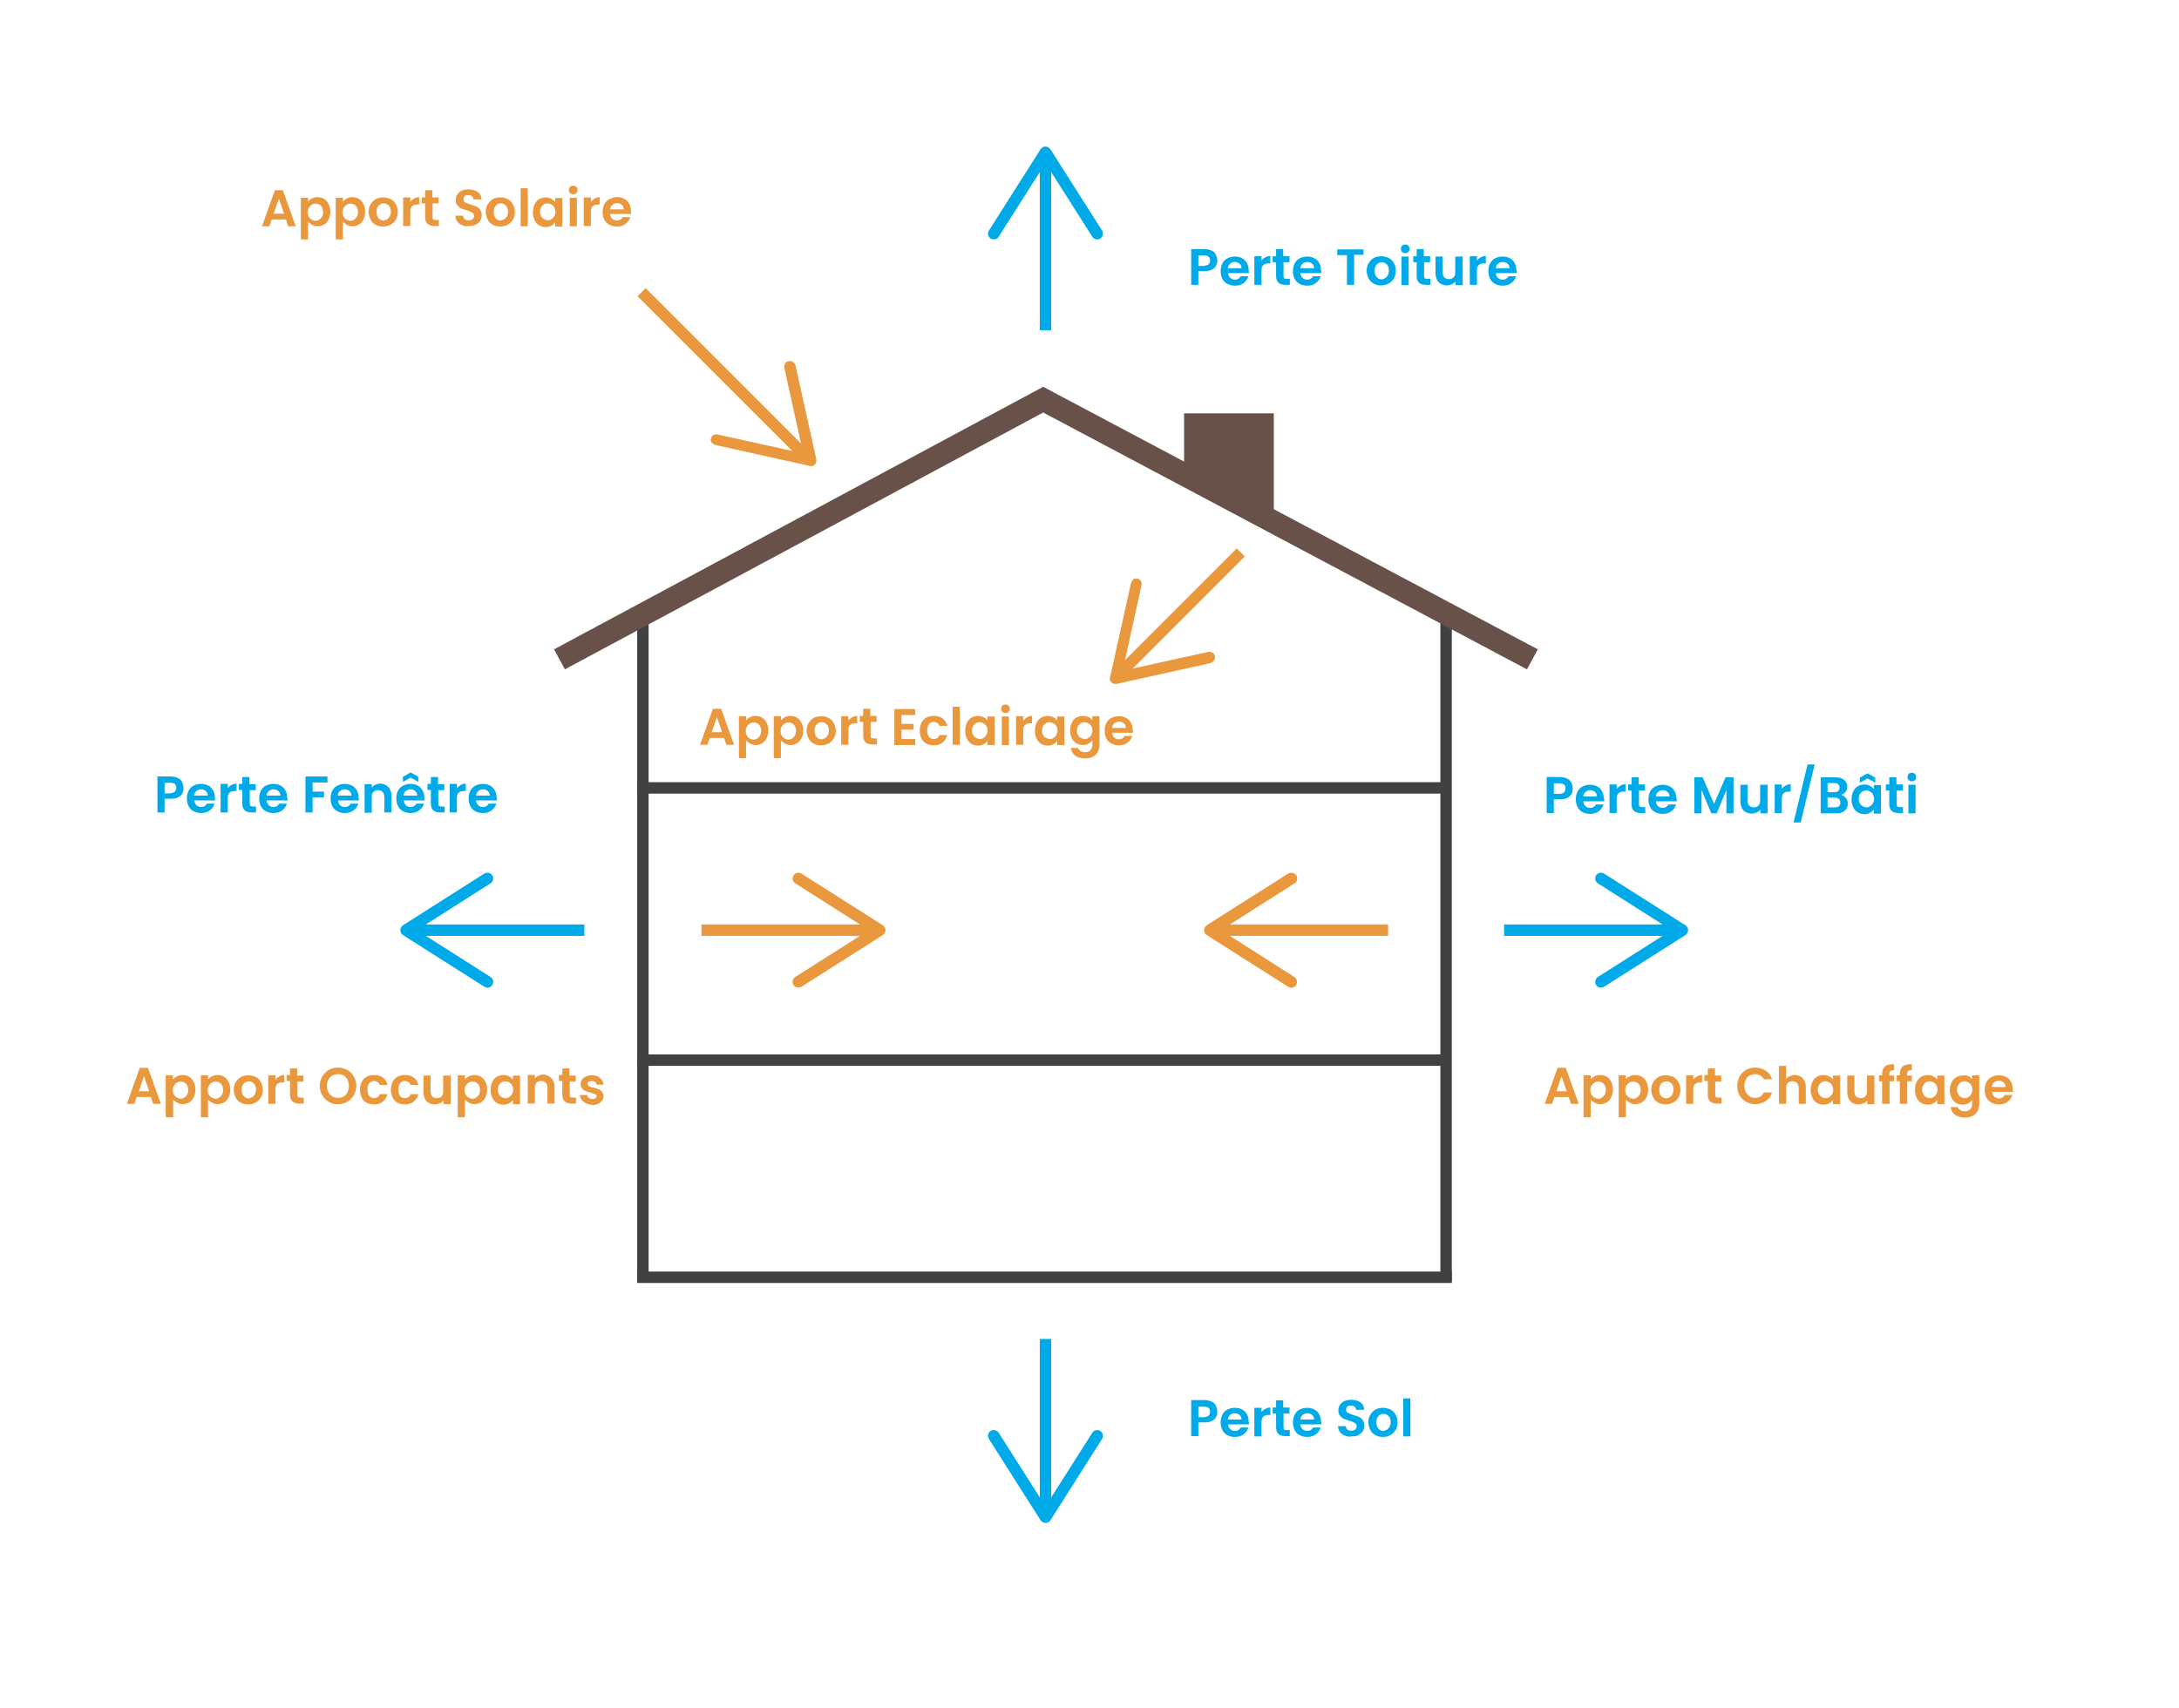 <?xml version="1.0" encoding="UTF-8"?> <svg xmlns="http://www.w3.org/2000/svg" xmlns:xlink="http://www.w3.org/1999/xlink" version="1.1" id="Calque_1" x="0px" y="0px" viewBox="0 0 762.6 598" style="enable-background:new 0 0 762.6 598;" xml:space="preserve"> <style type="text/css"> .st0{fill:#414042;} .st1{fill:#675148;} .st2{fill:#EA983E;} .st3{fill:#00AAE9;} </style> <rect x="223" y="214.8" class="st0" width="4" height="233.7"></rect> <rect x="504.1" y="214.8" class="st0" width="4" height="233.7"></rect> <rect x="223" y="445.1" class="st0" width="285.1" height="4"></rect> <rect x="223.1" y="369.1" class="st0" width="281.9" height="4"></rect> <rect x="223.1" y="273.8" class="st0" width="281.9" height="4"></rect> <polygon class="st1" points="534.4,234.3 365.1,144.4 197.7,234.3 193.9,227.3 365.1,135.4 538.2,227.3 "></polygon> <polygon class="st1" points="414.4,163.4 414.4,144.7 445.8,144.7 445.8,181.6 "></polygon> <g> <rect x="251.1" y="90.4" transform="matrix(0.707 -0.707 0.707 0.707 -18.324 217.303)" class="st2" width="4" height="80.8"></rect> <g> <path class="st2" d="M248.8,153.6c0.2-1.1,1.3-1.8,2.4-1.5l29.9,6.6l-6.6-29.9c-0.2-1.1,0.4-2.2,1.5-2.4c1.1-0.2,2.1,0.5,2.4,1.5 l7.3,32.9c0.1,0.7-0.1,1.4-0.5,1.8c-0.5,0.5-1.2,0.7-1.8,0.5l-32.9-7.3c-0.4-0.1-0.7-0.3-1-0.5C248.9,155,248.6,154.3,248.8,153.6 z"></path> </g> </g> <g> <rect x="383.5" y="212.4" transform="matrix(0.707 -0.707 0.707 0.707 -30.544 355.008)" class="st2" width="59.5" height="4"></rect> <g> <path class="st2" d="M398,202.5c1.1,0.2,1.8,1.3,1.5,2.4l-6.6,29.9l29.9-6.6c1.1-0.2,2.2,0.4,2.4,1.5c0.2,1.1-0.5,2.1-1.5,2.4 l-32.9,7.3c-0.7,0.1-1.4-0.1-1.8-0.5c-0.5-0.5-0.7-1.2-0.5-1.8l7.3-32.9c0.1-0.4,0.3-0.7,0.5-1C396.6,202.6,397.3,202.4,398,202.5 z"></path> </g> </g> <g> <rect x="426.3" y="323.6" class="st2" width="59.5" height="4"></rect> <g> <path class="st2" d="M453.7,306.4c0.6,0.9,0.3,2.2-0.6,2.8l-25.8,16.4L453,342c0.9,0.6,1.2,1.8,0.6,2.8s-1.8,1.2-2.8,0.6 l-28.5-18.1c-0.6-0.4-0.9-1-0.9-1.7s0.4-1.3,0.9-1.7l28.5-18.1c0.3-0.2,0.7-0.3,1.1-0.3C452.6,305.5,453.3,305.8,453.7,306.4z"></path> </g> </g> <g> <rect x="145" y="323.6" class="st3" width="59.5" height="4"></rect> <g> <path class="st3" d="M172.3,306.4c0.6,0.9,0.3,2.2-0.6,2.8l-25.8,16.4l25.8,16.4c0.9,0.6,1.2,1.8,0.6,2.8s-1.8,1.2-2.8,0.6 l-28.5-18.1c-0.6-0.4-0.9-1-0.9-1.7s0.4-1.3,0.9-1.7l28.5-18.1c0.3-0.2,0.7-0.3,1.1-0.3C171.3,305.5,171.9,305.8,172.3,306.4z"></path> </g> </g> <g> <rect x="526.4" y="323.6" class="st3" width="59.5" height="4"></rect> <g> <path class="st3" d="M558.6,344.8c-0.6-0.9-0.3-2.2,0.6-2.8l25.8-16.4l-25.8-16.4c-0.9-0.6-1.2-1.8-0.6-2.8 c0.6-0.9,1.8-1.2,2.8-0.6l28.5,18.1c0.6,0.4,0.9,1,0.9,1.7s-0.4,1.3-0.9,1.7l-28.5,18.1c-0.3,0.2-0.7,0.3-1.1,0.3 C559.6,345.7,558.9,345.4,558.6,344.8z"></path> </g> </g> <g> <rect x="245.5" y="323.6" class="st2" width="59.5" height="4"></rect> <g> <path class="st2" d="M277.7,344.8c-0.6-0.9-0.3-2.2,0.6-2.8l25.8-16.4l-25.8-16.4c-0.9-0.6-1.2-1.8-0.6-2.8 c0.6-0.9,1.8-1.2,2.8-0.6l28.5,18.1c0.6,0.4,0.9,1,0.9,1.7s-0.4,1.3-0.9,1.7l-28.5,18.1c-0.3,0.2-0.7,0.3-1.1,0.3 C278.7,345.7,278.1,345.4,277.7,344.8z"></path> </g> </g> <g> <rect x="363.9" y="468.7" class="st3" width="4" height="59.5"></rect> <g> <path class="st3" d="M346.7,500.9c0.9-0.6,2.2-0.3,2.8,0.6l16.4,25.8l16.4-25.8c0.6-0.9,1.8-1.2,2.8-0.6c0.9,0.6,1.2,1.8,0.6,2.8 l-18.1,28.5c-0.4,0.6-1,0.9-1.7,0.9s-1.3-0.4-1.7-0.9l-18.1-28.5c-0.2-0.3-0.3-0.7-0.3-1.1C345.8,501.9,346.1,501.2,346.7,500.9z"></path> </g> </g> <g> <rect x="363.9" y="56.1" class="st3" width="4" height="59.5"></rect> <g> <path class="st3" d="M385.1,83.5c-0.9,0.6-2.2,0.3-2.8-0.6l-16.4-25.8l-16.4,25.8c-0.6,0.9-1.8,1.2-2.8,0.6 c-0.9-0.6-1.2-1.8-0.6-2.8l18.1-28.5c0.4-0.6,1-0.9,1.7-0.9s1.3,0.4,1.7,0.9l18.1,28.5c0.2,0.3,0.3,0.7,0.3,1.1 C386,82.4,385.7,83.1,385.1,83.5z"></path> </g> </g> <g> <path class="st3" d="M425.6,496c-0.3,0.6-0.8,1.1-1.5,1.4c-0.7,0.4-1.5,0.5-2.6,0.5h-2.1v4.8h-2.5v-12.6h4.6c1,0,1.8,0.2,2.5,0.5 s1.2,0.8,1.5,1.4c0.3,0.6,0.5,1.3,0.5,2C426.1,494.8,425.9,495.5,425.6,496z M423,495.5c0.3-0.3,0.5-0.8,0.5-1.3 c0-1.2-0.7-1.8-2.1-1.8h-2v3.7h2C422.1,496,422.7,495.8,423,495.5z"></path> <path class="st3" d="M437.1,498.6h-7.3c0.1,0.7,0.3,1.3,0.8,1.7s1,0.6,1.6,0.6c0.9,0,1.6-0.4,2-1.2h2.7c-0.3,1-0.8,1.7-1.7,2.4 c-0.8,0.6-1.8,0.9-3,0.9c-1,0-1.8-0.2-2.6-0.6c-0.8-0.4-1.4-1-1.8-1.8c-0.4-0.8-0.6-1.7-0.6-2.7c0-1,0.2-1.9,0.6-2.7 c0.4-0.8,1-1.4,1.8-1.8c0.8-0.4,1.6-0.6,2.6-0.6c0.9,0,1.8,0.2,2.5,0.6c0.8,0.4,1.3,1,1.7,1.7s0.6,1.6,0.6,2.6 C437.1,498,437.1,498.3,437.1,498.6z M434.5,496.9c0-0.6-0.2-1.2-0.7-1.6c-0.5-0.4-1-0.6-1.7-0.6c-0.6,0-1.1,0.2-1.6,0.6 c-0.4,0.4-0.7,0.9-0.8,1.6H434.5z"></path> <path class="st3" d="M442.8,493.2c0.5-0.3,1.1-0.5,1.8-0.5v2.6h-0.7c-0.8,0-1.4,0.2-1.8,0.6c-0.4,0.4-0.6,1-0.6,1.9v5H439v-10h2.5 v1.5C441.8,493.9,442.2,493.5,442.8,493.2z"></path> <path class="st3" d="M449.2,494.9v4.8c0,0.3,0.1,0.6,0.2,0.7c0.2,0.1,0.4,0.2,0.8,0.2h1.2v2.1h-1.6c-2.1,0-3.2-1-3.2-3.1v-4.8h-1.2 v-2.1h1.2v-2.5h2.5v2.5h2.2v2.1H449.2z"></path> <path class="st3" d="M462.4,498.6h-7.3c0.1,0.7,0.3,1.3,0.8,1.7c0.4,0.4,1,0.6,1.6,0.6c0.9,0,1.6-0.4,2-1.2h2.7 c-0.3,1-0.8,1.7-1.7,2.4c-0.8,0.6-1.8,0.9-3,0.9c-1,0-1.8-0.2-2.6-0.6c-0.8-0.4-1.4-1-1.8-1.8c-0.4-0.8-0.6-1.7-0.6-2.7 c0-1,0.2-1.9,0.6-2.7s1-1.4,1.8-1.8s1.6-0.6,2.6-0.6c0.9,0,1.8,0.2,2.5,0.6c0.8,0.4,1.3,1,1.7,1.7s0.6,1.6,0.6,2.6 C462.5,498,462.5,498.3,462.4,498.6z M459.9,496.9c0-0.6-0.2-1.2-0.7-1.6c-0.5-0.4-1-0.6-1.7-0.6c-0.6,0-1.1,0.2-1.6,0.6 s-0.7,0.9-0.8,1.6H459.9z"></path> <path class="st3" d="M470.6,502.5c-0.7-0.3-1.3-0.7-1.7-1.3c-0.4-0.6-0.6-1.2-0.6-2h2.7c0,0.5,0.2,0.9,0.5,1.2s0.8,0.4,1.4,0.4 c0.6,0,1-0.1,1.4-0.4c0.3-0.3,0.5-0.7,0.5-1.1c0-0.4-0.1-0.7-0.3-0.9c-0.2-0.2-0.5-0.4-0.9-0.6s-0.8-0.3-1.4-0.5 c-0.8-0.2-1.5-0.5-2-0.7c-0.5-0.2-0.9-0.6-1.3-1.1c-0.4-0.5-0.5-1.1-0.5-1.9c0-0.7,0.2-1.4,0.6-1.9c0.4-0.6,0.9-1,1.6-1.3 s1.4-0.4,2.3-0.4c1.3,0,2.3,0.3,3.2,0.9s1.3,1.5,1.3,2.6h-2.8c0-0.4-0.2-0.8-0.5-1.1c-0.3-0.3-0.8-0.4-1.4-0.4 c-0.5,0-0.9,0.1-1.2,0.4c-0.3,0.3-0.4,0.6-0.4,1.1c0,0.3,0.1,0.6,0.3,0.8c0.2,0.2,0.5,0.4,0.8,0.5s0.8,0.3,1.4,0.5 c0.8,0.2,1.5,0.5,2,0.7c0.5,0.2,1,0.6,1.3,1.1c0.4,0.5,0.6,1.1,0.6,1.9c0,0.7-0.2,1.3-0.5,1.9c-0.3,0.6-0.9,1-1.5,1.4 s-1.5,0.5-2.4,0.5C472.1,503,471.3,502.8,470.6,502.5z"></path> <path class="st3" d="M481.4,502.4c-0.8-0.4-1.4-1-1.8-1.8c-0.4-0.8-0.7-1.7-0.7-2.7c0-1,0.2-1.9,0.7-2.7c0.5-0.8,1.1-1.4,1.8-1.8 s1.7-0.6,2.6-0.6s1.8,0.2,2.6,0.6c0.8,0.4,1.4,1,1.8,1.8c0.5,0.8,0.7,1.7,0.7,2.7c0,1-0.2,1.9-0.7,2.7c-0.5,0.8-1.1,1.4-1.9,1.8 S485,503,484,503C483.1,503,482.2,502.8,481.4,502.4z M485.3,500.5c0.4-0.2,0.7-0.6,1-1c0.2-0.4,0.4-1,0.4-1.6 c0-0.9-0.2-1.7-0.7-2.2s-1.1-0.8-1.8-0.8s-1.3,0.3-1.8,0.8c-0.5,0.5-0.7,1.2-0.7,2.2c0,0.9,0.2,1.7,0.7,2.2s1.1,0.8,1.8,0.8 C484.5,500.8,484.9,500.7,485.3,500.5z"></path> <path class="st3" d="M493.6,489.5v13.3h-2.5v-13.3H493.6z"></path> </g> <g> <path class="st3" d="M425.6,93c-0.3,0.6-0.8,1.1-1.5,1.4c-0.7,0.4-1.5,0.5-2.6,0.5h-2.1v4.8h-2.5V87.2h4.6c1,0,1.8,0.2,2.5,0.5 s1.2,0.8,1.5,1.4c0.3,0.6,0.5,1.3,0.5,2C426.1,91.8,425.9,92.4,425.6,93z M423,92.5c0.3-0.3,0.5-0.8,0.5-1.3c0-1.2-0.7-1.8-2.1-1.8 h-2v3.7h2C422.1,92.9,422.7,92.8,423,92.5z"></path> <path class="st3" d="M437.1,95.6h-7.3c0.1,0.7,0.3,1.3,0.8,1.7s1,0.6,1.6,0.6c0.9,0,1.6-0.4,2-1.2h2.7c-0.3,1-0.8,1.7-1.7,2.4 c-0.8,0.6-1.8,0.9-3,0.9c-1,0-1.8-0.2-2.6-0.6c-0.8-0.4-1.4-1-1.8-1.8c-0.4-0.8-0.6-1.7-0.6-2.7c0-1,0.2-1.9,0.6-2.7 c0.4-0.8,1-1.4,1.8-1.8c0.8-0.4,1.6-0.6,2.6-0.6c0.9,0,1.8,0.2,2.5,0.6c0.8,0.4,1.3,1,1.7,1.7s0.6,1.6,0.6,2.6 C437.1,94.9,437.1,95.3,437.1,95.6z M434.5,93.9c0-0.6-0.2-1.2-0.7-1.6c-0.5-0.4-1-0.6-1.7-0.6c-0.6,0-1.1,0.2-1.6,0.6 c-0.4,0.4-0.7,0.9-0.8,1.6H434.5z"></path> <path class="st3" d="M442.8,90.1c0.5-0.3,1.1-0.5,1.8-0.5v2.6h-0.7c-0.8,0-1.4,0.2-1.8,0.6c-0.4,0.4-0.6,1-0.6,1.9v5H439v-10h2.5 v1.5C441.8,90.8,442.2,90.4,442.8,90.1z"></path> <path class="st3" d="M449.2,91.9v4.8c0,0.3,0.1,0.6,0.2,0.7c0.2,0.1,0.4,0.2,0.8,0.2h1.2v2.1h-1.6c-2.1,0-3.2-1-3.2-3.1v-4.8h-1.2 v-2.1h1.2v-2.5h2.5v2.5h2.2v2.1H449.2z"></path> <path class="st3" d="M462.4,95.6h-7.3c0.1,0.7,0.3,1.3,0.8,1.7c0.4,0.4,1,0.6,1.6,0.6c0.9,0,1.6-0.4,2-1.2h2.7 c-0.3,1-0.8,1.7-1.7,2.4c-0.8,0.6-1.8,0.9-3,0.9c-1,0-1.8-0.2-2.6-0.6c-0.8-0.4-1.4-1-1.8-1.8c-0.4-0.8-0.6-1.7-0.6-2.7 c0-1,0.2-1.9,0.6-2.7s1-1.4,1.8-1.8s1.6-0.6,2.6-0.6c0.9,0,1.8,0.2,2.5,0.6c0.8,0.4,1.3,1,1.7,1.7s0.6,1.6,0.6,2.6 C462.5,94.9,462.5,95.3,462.4,95.6z M459.9,93.9c0-0.6-0.2-1.2-0.7-1.6c-0.5-0.4-1-0.6-1.7-0.6c-0.6,0-1.1,0.2-1.6,0.6 s-0.7,0.9-0.8,1.6H459.9z"></path> <path class="st3" d="M477.2,87.2v2h-3.3v10.5h-2.5V89.3H468v-2H477.2z"></path> <path class="st3" d="M480.8,99.3c-0.8-0.4-1.4-1-1.8-1.8c-0.4-0.8-0.7-1.7-0.7-2.7c0-1,0.2-1.9,0.7-2.7c0.5-0.8,1.1-1.4,1.8-1.8 s1.7-0.6,2.6-0.6s1.8,0.2,2.6,0.6c0.8,0.4,1.4,1,1.8,1.8c0.5,0.8,0.7,1.7,0.7,2.7c0,1-0.2,1.9-0.7,2.7c-0.5,0.8-1.1,1.4-1.9,1.8 s-1.7,0.6-2.6,0.6C482.5,100,481.6,99.7,480.8,99.3z M484.7,97.4c0.4-0.2,0.7-0.6,1-1c0.2-0.4,0.4-1,0.4-1.6c0-0.9-0.2-1.7-0.7-2.2 s-1.1-0.8-1.8-0.8s-1.3,0.3-1.8,0.8c-0.5,0.5-0.7,1.2-0.7,2.2c0,0.9,0.2,1.7,0.7,2.2s1.1,0.8,1.8,0.8 C483.9,97.8,484.3,97.6,484.7,97.4z"></path> <path class="st3" d="M490.7,88.2c-0.3-0.3-0.4-0.6-0.4-1.1s0.1-0.8,0.4-1.1c0.3-0.3,0.7-0.4,1.1-0.4c0.4,0,0.8,0.1,1.1,0.4 c0.3,0.3,0.4,0.6,0.4,1.1s-0.1,0.8-0.4,1.1s-0.7,0.4-1.1,0.4C491.3,88.6,491,88.5,490.7,88.2z M493,89.8v10h-2.5v-10H493z"></path> <path class="st3" d="M498.4,91.9v4.8c0,0.3,0.1,0.6,0.2,0.7c0.2,0.1,0.4,0.2,0.8,0.2h1.2v2.1h-1.6c-2.1,0-3.2-1-3.2-3.1v-4.8h-1.2 v-2.1h1.2v-2.5h2.5v2.5h2.2v2.1H498.4z"></path> <path class="st3" d="M511.9,89.8v10h-2.5v-1.3c-0.3,0.4-0.7,0.8-1.3,1c-0.5,0.2-1.1,0.4-1.7,0.4c-0.8,0-1.5-0.2-2.1-0.5 c-0.6-0.3-1.1-0.8-1.4-1.5c-0.3-0.6-0.5-1.4-0.5-2.3v-5.8h2.5v5.5c0,0.8,0.2,1.4,0.6,1.8c0.4,0.4,0.9,0.6,1.6,0.6 c0.7,0,1.2-0.2,1.6-0.6c0.4-0.4,0.6-1,0.6-1.8v-5.5H511.9z"></path> <path class="st3" d="M518.2,90.1c0.5-0.3,1.1-0.5,1.8-0.5v2.6h-0.7c-0.8,0-1.4,0.2-1.8,0.6c-0.4,0.4-0.6,1-0.6,1.9v5h-2.5v-10h2.5 v1.5C517.2,90.8,517.6,90.4,518.2,90.1z"></path> <path class="st3" d="M530.8,95.6h-7.3c0.1,0.7,0.3,1.3,0.8,1.7c0.4,0.4,1,0.6,1.6,0.6c0.9,0,1.6-0.4,2-1.2h2.7 c-0.3,1-0.8,1.7-1.7,2.4c-0.8,0.6-1.8,0.9-3,0.9c-1,0-1.8-0.2-2.6-0.6c-0.8-0.4-1.4-1-1.8-1.8c-0.4-0.8-0.6-1.7-0.6-2.7 c0-1,0.2-1.9,0.6-2.7s1-1.4,1.8-1.8s1.6-0.6,2.6-0.6c0.9,0,1.8,0.2,2.5,0.6c0.8,0.4,1.3,1,1.7,1.7s0.6,1.6,0.6,2.6 C530.9,94.9,530.9,95.3,530.8,95.6z M528.3,93.9c0-0.6-0.2-1.2-0.7-1.6c-0.5-0.4-1-0.6-1.7-0.6c-0.6,0-1.1,0.2-1.6,0.6 s-0.7,0.9-0.8,1.6H528.3z"></path> </g> <g> <path class="st3" d="M550,277.9c-0.3,0.6-0.8,1.1-1.5,1.4c-0.7,0.4-1.5,0.5-2.6,0.5h-2.1v4.8h-2.5v-12.6h4.6c1,0,1.8,0.2,2.5,0.5 c0.7,0.3,1.2,0.8,1.5,1.4s0.5,1.3,0.5,2C550.5,276.7,550.3,277.3,550,277.9z M547.4,277.3c0.3-0.3,0.5-0.8,0.5-1.3 c0-1.2-0.7-1.8-2.1-1.8h-2v3.7h2C546.5,277.8,547,277.7,547.4,277.3z"></path> <path class="st3" d="M561.4,280.5h-7.3c0.1,0.7,0.3,1.3,0.8,1.7c0.4,0.4,1,0.6,1.6,0.6c0.9,0,1.6-0.4,2-1.2h2.7 c-0.3,1-0.8,1.7-1.7,2.4c-0.8,0.6-1.8,0.9-3,0.9c-1,0-1.8-0.2-2.6-0.6c-0.8-0.4-1.4-1-1.8-1.8c-0.4-0.8-0.6-1.7-0.6-2.7 c0-1,0.2-1.9,0.6-2.7c0.4-0.8,1-1.4,1.8-1.8s1.6-0.6,2.6-0.6c0.9,0,1.8,0.2,2.5,0.6c0.8,0.4,1.3,1,1.7,1.7s0.6,1.6,0.6,2.6 C561.5,279.8,561.5,280.2,561.4,280.5z M558.9,278.8c0-0.6-0.2-1.2-0.7-1.6c-0.5-0.4-1-0.6-1.7-0.6c-0.6,0-1.1,0.2-1.6,0.6 s-0.7,0.9-0.8,1.6H558.9z"></path> <path class="st3" d="M567.1,275c0.5-0.3,1.1-0.5,1.8-0.5v2.6h-0.7c-0.8,0-1.4,0.2-1.8,0.6c-0.4,0.4-0.6,1-0.6,1.9v5h-2.5v-10h2.5 v1.5C566.2,275.7,566.6,275.3,567.1,275z"></path> <path class="st3" d="M573.6,276.8v4.8c0,0.3,0.1,0.6,0.2,0.7c0.2,0.1,0.4,0.2,0.8,0.2h1.2v2.1h-1.6c-2.1,0-3.2-1-3.2-3.1v-4.8h-1.2 v-2.1h1.2v-2.5h2.5v2.5h2.2v2.1H573.6z"></path> <path class="st3" d="M586.8,280.5h-7.3c0.1,0.7,0.3,1.3,0.8,1.7c0.4,0.4,1,0.6,1.6,0.6c0.9,0,1.6-0.4,2-1.2h2.7 c-0.3,1-0.8,1.7-1.7,2.4c-0.8,0.6-1.8,0.9-3,0.9c-1,0-1.8-0.2-2.6-0.6c-0.8-0.4-1.4-1-1.8-1.8c-0.4-0.8-0.6-1.7-0.6-2.7 c0-1,0.2-1.9,0.6-2.7s1-1.4,1.8-1.8s1.6-0.6,2.6-0.6c0.9,0,1.8,0.2,2.5,0.6c0.8,0.4,1.3,1,1.7,1.7s0.6,1.6,0.6,2.6 C586.9,279.8,586.8,280.2,586.8,280.5z M584.3,278.8c0-0.6-0.2-1.2-0.7-1.6c-0.5-0.4-1-0.6-1.7-0.6c-0.6,0-1.1,0.2-1.6,0.6 s-0.7,0.9-0.8,1.6H584.3z"></path> <path class="st3" d="M606.7,272.1v12.6h-2.5v-8.2l-3.4,8.2h-1.9l-3.4-8.2v8.2H593v-12.6h2.9l4,9.3l4-9.3H606.7z"></path> <path class="st3" d="M618.6,274.7v10h-2.5v-1.3c-0.3,0.4-0.7,0.8-1.3,1c-0.5,0.2-1.1,0.4-1.7,0.4c-0.8,0-1.5-0.2-2.1-0.5 c-0.6-0.3-1.1-0.8-1.4-1.5c-0.3-0.6-0.5-1.4-0.5-2.3v-5.8h2.5v5.5c0,0.8,0.2,1.4,0.6,1.8c0.4,0.4,0.9,0.6,1.6,0.6 c0.7,0,1.2-0.2,1.6-0.6c0.4-0.4,0.6-1,0.6-1.8v-5.5H618.6z"></path> <path class="st3" d="M624.9,275c0.5-0.3,1.1-0.5,1.8-0.5v2.6H626c-0.8,0-1.4,0.2-1.8,0.6c-0.4,0.4-0.6,1-0.6,1.9v5h-2.5v-10h2.5 v1.5C623.9,275.7,624.3,275.3,624.9,275z"></path> <path class="st3" d="M635.1,267.6l-4.9,20.3h-2.5l4.9-20.3H635.1z"></path> <path class="st3" d="M646,279.3c0.5,0.6,0.7,1.2,0.7,2c0,0.7-0.2,1.3-0.5,1.8c-0.3,0.5-0.8,0.9-1.4,1.2s-1.4,0.4-2.2,0.4h-5.4 v-12.6h5.2c0.9,0,1.6,0.1,2.2,0.4c0.6,0.3,1.1,0.7,1.4,1.2c0.3,0.5,0.5,1,0.5,1.7c0,0.7-0.2,1.3-0.6,1.8c-0.4,0.5-0.9,0.8-1.6,1 C644.9,278.4,645.5,278.7,646,279.3z M639.6,277.3h2.3c0.6,0,1.1-0.1,1.4-0.4c0.3-0.3,0.5-0.7,0.5-1.2s-0.2-0.9-0.5-1.2 c-0.3-0.3-0.8-0.4-1.4-0.4h-2.3V277.3z M643.6,282.2c0.3-0.3,0.5-0.7,0.5-1.2c0-0.5-0.2-1-0.5-1.3c-0.4-0.3-0.8-0.5-1.5-0.5h-2.5 v3.4h2.5C642.8,282.6,643.2,282.5,643.6,282.2z"></path> <path class="st3" d="M648.6,277c0.4-0.8,0.9-1.4,1.6-1.8s1.5-0.6,2.3-0.6c0.7,0,1.4,0.2,2,0.5c0.6,0.3,1,0.7,1.3,1.1v-1.4h2.5v10 h-2.5v-1.5c-0.3,0.5-0.8,0.9-1.3,1.2c-0.6,0.3-1.2,0.5-2,0.5c-0.8,0-1.6-0.2-2.3-0.6c-0.7-0.4-1.2-1-1.6-1.8 c-0.4-0.8-0.6-1.7-0.6-2.7C648,278.7,648.2,277.8,648.6,277z M655.5,278.1c-0.2-0.4-0.6-0.8-1-1c-0.4-0.2-0.8-0.4-1.3-0.4 s-0.9,0.1-1.3,0.3c-0.4,0.2-0.7,0.6-1,1c-0.2,0.4-0.4,1-0.4,1.6c0,0.6,0.1,1.1,0.4,1.6s0.6,0.8,1,1s0.8,0.4,1.3,0.4 c0.5,0,0.9-0.1,1.3-0.4c0.4-0.2,0.7-0.6,1-1c0.2-0.4,0.4-1,0.4-1.6C655.9,279.1,655.7,278.6,655.5,278.1z M653.6,272.5l-2.7,1.5 v-1.8l2.7-1.5l2.7,1.5v1.8L653.6,272.5z"></path> <path class="st3" d="M663.8,276.8v4.8c0,0.3,0.1,0.6,0.2,0.7c0.2,0.1,0.4,0.2,0.8,0.2h1.2v2.1h-1.6c-2.1,0-3.2-1-3.2-3.1v-4.8h-1.2 v-2.1h1.2v-2.5h2.5v2.5h2.2v2.1H663.8z"></path> <path class="st3" d="M668,273.1c-0.3-0.3-0.4-0.6-0.4-1.1s0.1-0.8,0.4-1.1c0.3-0.3,0.7-0.4,1.1-0.4c0.4,0,0.8,0.1,1.1,0.4 c0.3,0.3,0.4,0.6,0.4,1.1s-0.1,0.8-0.4,1.1s-0.7,0.4-1.1,0.4C668.7,273.5,668.3,273.4,668,273.1z M670.4,274.7v10h-2.5v-10H670.4z"></path> </g> <g> <path class="st2" d="M549,384h-5l-0.8,2.4h-2.6l4.5-12.6h2.9l4.5,12.6h-2.7L549,384z M548.3,382l-1.8-5.3l-1.8,5.3H548.3z"></path> <path class="st2" d="M558,376.8c0.6-0.3,1.2-0.5,2-0.5c0.9,0,1.6,0.2,2.3,0.6s1.2,1,1.6,1.8c0.4,0.8,0.6,1.7,0.6,2.7 c0,1-0.2,1.9-0.6,2.7c-0.4,0.8-0.9,1.4-1.6,1.8c-0.7,0.4-1.5,0.6-2.3,0.6c-0.7,0-1.4-0.2-1.9-0.5c-0.6-0.3-1-0.7-1.4-1.1v6.2h-2.5 v-14.7h2.5v1.4C557,377.5,557.5,377.1,558,376.8z M561.6,379.9c-0.2-0.4-0.6-0.8-1-1c-0.4-0.2-0.8-0.3-1.3-0.3 c-0.5,0-0.9,0.1-1.3,0.4c-0.4,0.2-0.7,0.6-1,1s-0.4,1-0.4,1.6c0,0.6,0.1,1.1,0.4,1.6s0.6,0.8,1,1c0.4,0.2,0.8,0.4,1.3,0.4 c0.5,0,0.9-0.1,1.3-0.4c0.4-0.2,0.7-0.6,1-1c0.2-0.4,0.4-1,0.4-1.6C562,380.8,561.9,380.3,561.6,379.9z"></path> <path class="st2" d="M570.3,376.8c0.6-0.3,1.2-0.5,2-0.5c0.9,0,1.6,0.2,2.3,0.6c0.7,0.4,1.2,1,1.6,1.8c0.4,0.8,0.6,1.7,0.6,2.7 c0,1-0.2,1.9-0.6,2.7c-0.4,0.8-0.9,1.4-1.6,1.8c-0.7,0.4-1.5,0.6-2.3,0.6c-0.7,0-1.4-0.2-1.9-0.5c-0.6-0.3-1-0.7-1.4-1.1v6.2h-2.5 v-14.7h2.5v1.4C569.2,377.5,569.7,377.1,570.3,376.8z M573.8,379.9c-0.2-0.4-0.6-0.8-1-1c-0.4-0.2-0.8-0.3-1.3-0.3 c-0.5,0-0.9,0.1-1.3,0.4c-0.4,0.2-0.7,0.6-1,1s-0.4,1-0.4,1.6c0,0.6,0.1,1.1,0.4,1.6s0.6,0.8,1,1c0.4,0.2,0.8,0.4,1.3,0.4 c0.5,0,0.9-0.1,1.3-0.4c0.4-0.2,0.7-0.6,1-1c0.2-0.4,0.4-1,0.4-1.6C574.2,380.8,574.1,380.3,573.8,379.9z"></path> <path class="st2" d="M580.4,386c-0.8-0.4-1.4-1-1.8-1.8c-0.4-0.8-0.7-1.7-0.7-2.7c0-1,0.2-1.9,0.7-2.7c0.5-0.8,1.1-1.4,1.8-1.8 s1.7-0.6,2.6-0.6s1.8,0.2,2.6,0.6c0.8,0.4,1.4,1,1.8,1.8c0.5,0.8,0.7,1.7,0.7,2.7c0,1-0.2,1.9-0.7,2.7c-0.5,0.8-1.1,1.4-1.9,1.8 s-1.7,0.6-2.6,0.6C582.1,386.6,581.2,386.4,580.4,386z M584.3,384.1c0.4-0.2,0.7-0.6,1-1c0.2-0.4,0.4-1,0.4-1.6 c0-0.9-0.2-1.7-0.7-2.2s-1.1-0.8-1.8-0.8s-1.3,0.3-1.8,0.8c-0.5,0.5-0.7,1.2-0.7,2.2c0,0.9,0.2,1.7,0.7,2.2s1.1,0.8,1.8,0.8 C583.5,384.4,583.9,384.3,584.3,384.1z"></path> <path class="st2" d="M593.9,376.8c0.5-0.3,1.1-0.5,1.8-0.5v2.6H595c-0.8,0-1.4,0.2-1.8,0.6c-0.4,0.4-0.6,1-0.6,1.9v5h-2.5v-10h2.5 v1.5C592.9,377.5,593.3,377.1,593.9,376.8z"></path> <path class="st2" d="M600.3,378.5v4.8c0,0.3,0.1,0.6,0.2,0.7c0.2,0.1,0.4,0.2,0.8,0.2h1.2v2.1h-1.6c-2.1,0-3.2-1-3.2-3.1v-4.8h-1.2 v-2.1h1.2V374h2.5v2.5h2.2v2.1H600.3z"></path> <path class="st2" d="M608.8,376.8c0.6-1,1.3-1.7,2.3-2.3c1-0.5,2-0.8,3.2-0.8c1.4,0,2.6,0.4,3.7,1.1c1.1,0.7,1.8,1.7,2.2,3h-2.9 c-0.3-0.6-0.7-1-1.2-1.3c-0.5-0.3-1.1-0.5-1.8-0.5c-0.7,0-1.4,0.2-2,0.5c-0.6,0.3-1,0.8-1.3,1.4c-0.3,0.6-0.5,1.4-0.5,2.2 c0,0.8,0.2,1.6,0.5,2.2c0.3,0.6,0.8,1.1,1.3,1.5c0.6,0.3,1.2,0.5,2,0.5c0.7,0,1.3-0.2,1.8-0.5c0.5-0.3,0.9-0.8,1.2-1.4h2.9 c-0.4,1.3-1.2,2.3-2.2,3c-1.1,0.7-2.3,1.1-3.7,1.1c-1.2,0-2.3-0.3-3.2-0.8s-1.7-1.3-2.3-2.3c-0.6-1-0.8-2.1-0.8-3.3 S608.3,377.8,608.8,376.8z"></path> <path class="st2" d="M630.1,376.8c0.6,0.3,1,0.8,1.4,1.5c0.3,0.6,0.5,1.4,0.5,2.3v5.8h-2.5v-5.5c0-0.8-0.2-1.4-0.6-1.8 c-0.4-0.4-0.9-0.6-1.6-0.6c-0.7,0-1.2,0.2-1.6,0.6c-0.4,0.4-0.6,1-0.6,1.8v5.5h-2.5v-13.3h2.5v4.6c0.3-0.4,0.8-0.8,1.3-1 s1.1-0.4,1.8-0.4C628.8,376.3,629.5,376.5,630.1,376.8z"></path> <path class="st2" d="M634.3,378.7c0.4-0.8,0.9-1.4,1.6-1.8s1.5-0.6,2.3-0.6c0.7,0,1.4,0.2,2,0.5c0.6,0.3,1,0.7,1.3,1.1v-1.4h2.5v10 h-2.5V385c-0.3,0.5-0.8,0.9-1.3,1.2c-0.6,0.3-1.2,0.5-2,0.5c-0.8,0-1.6-0.2-2.3-0.6c-0.7-0.4-1.2-1-1.6-1.8 c-0.4-0.8-0.6-1.7-0.6-2.7C633.7,380.4,633.9,379.5,634.3,378.7z M641.2,379.9c-0.2-0.4-0.6-0.8-1-1c-0.4-0.2-0.8-0.4-1.3-0.4 s-0.9,0.1-1.3,0.3c-0.4,0.2-0.7,0.6-1,1c-0.2,0.4-0.4,1-0.4,1.6c0,0.6,0.1,1.1,0.4,1.6s0.6,0.8,1,1s0.8,0.4,1.3,0.4 c0.5,0,0.9-0.1,1.3-0.4c0.4-0.2,0.7-0.6,1-1c0.2-0.4,0.4-1,0.4-1.6C641.5,380.8,641.4,380.3,641.2,379.9z"></path> <path class="st2" d="M656,376.5v10h-2.5v-1.3c-0.3,0.4-0.7,0.8-1.3,1c-0.5,0.2-1.1,0.4-1.7,0.4c-0.8,0-1.5-0.2-2.1-0.5 c-0.6-0.3-1.1-0.8-1.4-1.5c-0.3-0.6-0.5-1.4-0.5-2.3v-5.8h2.5v5.5c0,0.8,0.2,1.4,0.6,1.8c0.4,0.4,0.9,0.6,1.6,0.6 c0.7,0,1.2-0.2,1.6-0.6c0.4-0.4,0.6-1,0.6-1.8v-5.5H656z"></path> <path class="st2" d="M663,378.5h-1.7v7.9h-2.6v-7.9h-1.1v-2.1h1.1V376c0-1.2,0.3-2.1,1-2.7c0.7-0.6,1.7-0.8,3.2-0.8v2.1 c-0.6,0-1,0.1-1.3,0.3c-0.2,0.2-0.4,0.6-0.4,1.2v0.4h1.7V378.5z"></path> <path class="st2" d="M669.2,378.5h-1.7v7.9h-2.6v-7.9h-1.1v-2.1h1.1V376c0-1.2,0.3-2.1,1-2.7c0.7-0.6,1.7-0.8,3.2-0.8v2.1 c-0.6,0-1,0.1-1.3,0.3c-0.2,0.2-0.4,0.6-0.4,1.2v0.4h1.7V378.5z"></path> <path class="st2" d="M670.8,378.7c0.4-0.8,0.9-1.4,1.6-1.8s1.5-0.6,2.3-0.6c0.7,0,1.4,0.2,2,0.5c0.6,0.3,1,0.7,1.3,1.1v-1.4h2.5v10 h-2.5V385c-0.3,0.5-0.8,0.9-1.3,1.2c-0.6,0.3-1.2,0.5-2,0.5c-0.8,0-1.6-0.2-2.3-0.6c-0.7-0.4-1.2-1-1.6-1.8 c-0.4-0.8-0.6-1.7-0.6-2.7C670.2,380.4,670.4,379.5,670.8,378.7z M677.7,379.9c-0.2-0.4-0.6-0.8-1-1c-0.4-0.2-0.8-0.4-1.3-0.4 s-0.9,0.1-1.3,0.3c-0.4,0.2-0.7,0.6-1,1c-0.2,0.4-0.4,1-0.4,1.6c0,0.6,0.1,1.1,0.4,1.6s0.6,0.8,1,1s0.8,0.4,1.3,0.4 c0.5,0,0.9-0.1,1.3-0.4c0.4-0.2,0.7-0.6,1-1c0.2-0.4,0.4-1,0.4-1.6C678.1,380.8,677.9,380.3,677.7,379.9z"></path> <path class="st2" d="M688.9,376.7c0.6,0.3,1,0.7,1.3,1.1v-1.4h2.5v10c0,0.9-0.2,1.7-0.6,2.5s-0.9,1.3-1.7,1.7 c-0.7,0.4-1.6,0.6-2.7,0.6c-1.4,0-2.6-0.3-3.5-1c-0.9-0.7-1.4-1.6-1.5-2.7h2.5c0.1,0.5,0.4,0.8,0.9,1.1c0.4,0.3,1,0.4,1.6,0.4 c0.7,0,1.3-0.2,1.8-0.7c0.5-0.4,0.7-1.1,0.7-2V385c-0.3,0.5-0.8,0.9-1.3,1.2c-0.6,0.3-1.2,0.5-2,0.5c-0.8,0-1.6-0.2-2.3-0.6 c-0.7-0.4-1.2-1-1.6-1.8c-0.4-0.8-0.6-1.7-0.6-2.7c0-1,0.2-1.9,0.6-2.7c0.4-0.8,0.9-1.4,1.6-1.8s1.5-0.6,2.3-0.6 C687.7,376.3,688.4,376.5,688.9,376.7z M689.9,379.9c-0.2-0.4-0.6-0.8-1-1c-0.4-0.2-0.8-0.4-1.3-0.4s-0.9,0.1-1.3,0.3 c-0.4,0.2-0.7,0.6-1,1c-0.2,0.4-0.4,1-0.4,1.6c0,0.6,0.1,1.1,0.4,1.6s0.6,0.8,1,1s0.8,0.4,1.3,0.4c0.5,0,0.9-0.1,1.3-0.4 c0.4-0.2,0.7-0.6,1-1c0.2-0.4,0.4-1,0.4-1.6C690.3,380.8,690.1,380.3,689.9,379.9z"></path> <path class="st2" d="M704.5,382.2h-7.3c0.1,0.7,0.3,1.3,0.8,1.7c0.4,0.4,1,0.6,1.6,0.6c0.9,0,1.6-0.4,2-1.2h2.7 c-0.3,1-0.8,1.7-1.7,2.4c-0.8,0.6-1.8,0.9-3,0.9c-1,0-1.8-0.2-2.6-0.6c-0.8-0.4-1.4-1-1.8-1.8c-0.4-0.8-0.6-1.7-0.6-2.7 c0-1,0.2-1.9,0.6-2.7s1-1.4,1.8-1.8s1.6-0.6,2.6-0.6c0.9,0,1.8,0.2,2.5,0.6c0.8,0.4,1.3,1,1.7,1.7s0.6,1.6,0.6,2.6 C704.5,381.6,704.5,381.9,704.5,382.2z M701.9,380.5c0-0.6-0.2-1.2-0.7-1.6c-0.5-0.4-1-0.6-1.7-0.6c-0.6,0-1.1,0.2-1.6,0.6 s-0.7,0.9-0.8,1.6H701.9z"></path> </g> <g> <path class="st2" d="M100.1,76.8h-5l-0.8,2.4h-2.6l4.5-12.6H99l4.5,12.6h-2.7L100.1,76.8z M99.4,74.8l-1.8-5.3l-1.8,5.3H99.4z"></path> <path class="st2" d="M109.1,69.5c0.6-0.3,1.2-0.5,2-0.5c0.9,0,1.6,0.2,2.3,0.6c0.7,0.4,1.2,1,1.6,1.8c0.4,0.8,0.6,1.7,0.6,2.7 c0,1-0.2,1.9-0.6,2.7c-0.4,0.8-0.9,1.4-1.6,1.8c-0.7,0.4-1.5,0.6-2.3,0.6c-0.7,0-1.4-0.2-1.9-0.5s-1-0.7-1.4-1.1v6.2h-2.5V69.2h2.5 v1.4C108.1,70.2,108.5,69.8,109.1,69.5z M112.7,72.6c-0.2-0.4-0.6-0.8-1-1c-0.4-0.2-0.8-0.3-1.3-0.3c-0.5,0-0.9,0.1-1.3,0.4 c-0.4,0.2-0.7,0.6-1,1s-0.4,1-0.4,1.6c0,0.6,0.1,1.1,0.4,1.6s0.6,0.8,1,1c0.4,0.2,0.8,0.4,1.3,0.4c0.5,0,0.9-0.1,1.3-0.4 c0.4-0.2,0.7-0.6,1-1c0.2-0.4,0.4-1,0.4-1.6C113,73.5,112.9,73,112.7,72.6z"></path> <path class="st2" d="M121.3,69.5c0.6-0.3,1.2-0.5,2-0.5c0.9,0,1.6,0.2,2.3,0.6c0.7,0.4,1.2,1,1.6,1.8c0.4,0.8,0.6,1.7,0.6,2.7 c0,1-0.2,1.9-0.6,2.7c-0.4,0.8-0.9,1.4-1.6,1.8c-0.7,0.4-1.5,0.6-2.3,0.6c-0.7,0-1.4-0.2-1.9-0.5s-1-0.7-1.4-1.1v6.2h-2.5V69.2h2.5 v1.4C120.3,70.2,120.8,69.8,121.3,69.5z M124.9,72.6c-0.2-0.4-0.6-0.8-1-1c-0.4-0.2-0.8-0.3-1.3-0.3c-0.5,0-0.9,0.1-1.3,0.4 c-0.4,0.2-0.7,0.6-1,1s-0.4,1-0.4,1.6c0,0.6,0.1,1.1,0.4,1.6s0.6,0.8,1,1c0.4,0.2,0.8,0.4,1.3,0.4c0.5,0,0.9-0.1,1.3-0.4 c0.4-0.2,0.7-0.6,1-1c0.2-0.4,0.4-1,0.4-1.6C125.3,73.5,125.1,73,124.9,72.6z"></path> <path class="st2" d="M131.5,78.7c-0.8-0.4-1.4-1-1.8-1.8c-0.4-0.8-0.7-1.7-0.7-2.7c0-1,0.2-1.9,0.7-2.7c0.5-0.8,1.1-1.4,1.8-1.8 s1.7-0.6,2.6-0.6s1.8,0.2,2.6,0.6c0.8,0.4,1.4,1,1.8,1.8c0.5,0.8,0.7,1.7,0.7,2.7c0,1-0.2,1.9-0.7,2.7c-0.5,0.8-1.1,1.4-1.9,1.8 s-1.7,0.6-2.6,0.6C133.1,79.3,132.3,79.1,131.5,78.7z M135.4,76.8c0.4-0.2,0.7-0.6,1-1c0.2-0.4,0.4-1,0.4-1.6 c0-0.9-0.2-1.7-0.7-2.2s-1.1-0.8-1.8-0.8s-1.3,0.3-1.8,0.8c-0.5,0.5-0.7,1.2-0.7,2.2c0,0.9,0.2,1.7,0.7,2.2s1.1,0.8,1.8,0.8 C134.5,77.1,135,77,135.4,76.8z"></path> <path class="st2" d="M144.9,69.5c0.5-0.3,1.1-0.5,1.8-0.5v2.6h-0.7c-0.8,0-1.4,0.2-1.8,0.6c-0.4,0.4-0.6,1-0.6,1.9v5h-2.5v-10h2.5 v1.5C144,70.2,144.4,69.8,144.9,69.5z"></path> <path class="st2" d="M151.4,71.3v4.8c0,0.3,0.1,0.6,0.2,0.7c0.2,0.1,0.4,0.2,0.8,0.2h1.2v2.1H152c-2.1,0-3.2-1-3.2-3.1v-4.8h-1.2 v-2.1h1.2v-2.5h2.5v2.5h2.2v2.1H151.4z"></path> <path class="st2" d="M161.7,78.8c-0.7-0.3-1.3-0.7-1.7-1.3c-0.4-0.6-0.6-1.2-0.6-2h2.7c0,0.5,0.2,0.9,0.5,1.2s0.8,0.4,1.4,0.4 c0.6,0,1-0.1,1.4-0.4c0.3-0.3,0.5-0.7,0.5-1.1c0-0.4-0.1-0.7-0.3-0.9c-0.2-0.2-0.5-0.4-0.9-0.6s-0.8-0.3-1.4-0.5 c-0.8-0.2-1.5-0.5-2-0.7c-0.5-0.2-0.9-0.6-1.3-1.1c-0.4-0.5-0.5-1.1-0.5-1.9c0-0.7,0.2-1.4,0.6-1.9c0.4-0.6,0.9-1,1.6-1.3 s1.4-0.4,2.3-0.4c1.3,0,2.3,0.3,3.2,0.9s1.3,1.5,1.3,2.6h-2.8c0-0.4-0.2-0.8-0.5-1.1c-0.3-0.3-0.8-0.4-1.4-0.4 c-0.5,0-0.9,0.1-1.2,0.4c-0.3,0.3-0.4,0.6-0.4,1.1c0,0.3,0.1,0.6,0.3,0.8c0.2,0.2,0.5,0.4,0.8,0.5s0.8,0.3,1.4,0.5 c0.8,0.2,1.5,0.5,2,0.7c0.5,0.2,1,0.6,1.3,1.1c0.4,0.5,0.6,1.1,0.6,1.9c0,0.7-0.2,1.3-0.5,1.9c-0.3,0.6-0.9,1-1.5,1.4 s-1.5,0.5-2.4,0.5C163.1,79.3,162.4,79.1,161.7,78.8z"></path> <path class="st2" d="M172.5,78.7c-0.8-0.4-1.4-1-1.8-1.8c-0.4-0.8-0.7-1.7-0.7-2.7c0-1,0.2-1.9,0.7-2.7c0.5-0.8,1.1-1.4,1.8-1.8 s1.7-0.6,2.6-0.6s1.8,0.2,2.6,0.6c0.8,0.4,1.4,1,1.8,1.8c0.5,0.8,0.7,1.7,0.7,2.7c0,1-0.2,1.9-0.7,2.7c-0.5,0.8-1.1,1.4-1.9,1.8 s-1.7,0.6-2.6,0.6C174.1,79.3,173.3,79.1,172.5,78.7z M176.4,76.8c0.4-0.2,0.7-0.6,1-1c0.2-0.4,0.4-1,0.4-1.6 c0-0.9-0.2-1.7-0.7-2.2s-1.1-0.8-1.8-0.8s-1.3,0.3-1.8,0.8c-0.5,0.5-0.7,1.2-0.7,2.2c0,0.9,0.2,1.7,0.7,2.2s1.1,0.8,1.8,0.8 C175.5,77.1,176,77,176.4,76.8z"></path> <path class="st2" d="M184.7,65.9v13.3h-2.5V65.9H184.7z"></path> <path class="st2" d="M187.1,71.5c0.4-0.8,0.9-1.4,1.6-1.8s1.5-0.6,2.3-0.6c0.7,0,1.4,0.2,2,0.5c0.6,0.3,1,0.7,1.3,1.1v-1.4h2.5v10 h-2.5v-1.5c-0.3,0.5-0.8,0.9-1.3,1.2c-0.6,0.3-1.2,0.5-2,0.5c-0.8,0-1.6-0.2-2.3-0.6c-0.7-0.4-1.2-1-1.6-1.8 c-0.4-0.8-0.6-1.7-0.6-2.7C186.5,73.1,186.7,72.2,187.1,71.5z M194,72.6c-0.2-0.4-0.6-0.8-1-1c-0.4-0.2-0.8-0.4-1.3-0.4 s-0.9,0.1-1.3,0.3c-0.4,0.2-0.7,0.6-1,1c-0.2,0.4-0.4,1-0.4,1.6c0,0.6,0.1,1.1,0.4,1.6s0.6,0.8,1,1s0.8,0.4,1.3,0.4 c0.5,0,0.9-0.1,1.3-0.4c0.4-0.2,0.7-0.6,1-1c0.2-0.4,0.4-1,0.4-1.6C194.3,73.6,194.2,73,194,72.6z"></path> <path class="st2" d="M199.5,67.6c-0.3-0.3-0.4-0.6-0.4-1.1s0.1-0.8,0.4-1.1c0.3-0.3,0.7-0.4,1.1-0.4c0.4,0,0.8,0.1,1.1,0.4 c0.3,0.3,0.4,0.6,0.4,1.1s-0.1,0.8-0.4,1.1s-0.7,0.4-1.1,0.4C200.2,68,199.8,67.9,199.5,67.6z M201.9,69.2v10h-2.5v-10H201.9z"></path> <path class="st2" d="M208.1,69.5c0.5-0.3,1.1-0.5,1.8-0.5v2.6h-0.7c-0.8,0-1.4,0.2-1.8,0.6c-0.4,0.4-0.6,1-0.6,1.9v5h-2.5v-10h2.5 v1.5C207.2,70.2,207.6,69.8,208.1,69.5z"></path> <path class="st2" d="M220.8,74.9h-7.3c0.1,0.7,0.3,1.3,0.8,1.7c0.4,0.4,1,0.6,1.6,0.6c0.9,0,1.6-0.4,2-1.2h2.7 c-0.3,1-0.8,1.7-1.7,2.4c-0.8,0.6-1.8,0.9-3,0.9c-1,0-1.8-0.2-2.6-0.6c-0.8-0.4-1.4-1-1.8-1.8c-0.4-0.8-0.6-1.7-0.6-2.7 c0-1,0.2-1.9,0.6-2.7s1-1.4,1.8-1.8S215,69,216,69c0.9,0,1.8,0.2,2.5,0.6c0.8,0.4,1.3,1,1.7,1.7s0.6,1.6,0.6,2.6 C220.9,74.3,220.9,74.7,220.8,74.9z M218.3,73.3c0-0.6-0.2-1.2-0.7-1.6c-0.5-0.4-1-0.6-1.7-0.6c-0.6,0-1.1,0.2-1.6,0.6 s-0.7,0.9-0.8,1.6H218.3z"></path> </g> <g> <path class="st2" d="M253.4,258.3h-5l-0.8,2.4h-2.6l4.5-12.6h2.9l4.5,12.6h-2.7L253.4,258.3z M252.7,256.3l-1.8-5.3l-1.8,5.3H252.7 z"></path> <path class="st2" d="M262.4,251.1c0.6-0.3,1.2-0.5,2-0.5c0.9,0,1.6,0.2,2.3,0.6c0.7,0.4,1.2,1,1.6,1.8c0.4,0.8,0.6,1.7,0.6,2.7 c0,1-0.2,1.9-0.6,2.7c-0.4,0.8-0.9,1.4-1.6,1.8c-0.7,0.4-1.5,0.6-2.3,0.6c-0.7,0-1.4-0.2-1.9-0.5s-1-0.7-1.4-1.1v6.2h-2.5v-14.7 h2.5v1.4C261.4,251.8,261.8,251.4,262.4,251.1z M266,254.2c-0.2-0.4-0.6-0.8-1-1c-0.4-0.2-0.8-0.3-1.3-0.3c-0.5,0-0.9,0.1-1.3,0.4 c-0.4,0.2-0.7,0.6-1,1s-0.4,1-0.4,1.6c0,0.6,0.1,1.1,0.4,1.6s0.6,0.8,1,1c0.4,0.2,0.8,0.4,1.3,0.4c0.5,0,0.9-0.1,1.3-0.4 c0.4-0.2,0.7-0.6,1-1c0.2-0.4,0.4-1,0.4-1.6C266.4,255.1,266.2,254.6,266,254.2z"></path> <path class="st2" d="M274.6,251.1c0.6-0.3,1.2-0.5,2-0.5c0.9,0,1.6,0.2,2.3,0.6c0.7,0.4,1.2,1,1.6,1.8c0.4,0.8,0.6,1.7,0.6,2.7 c0,1-0.2,1.9-0.6,2.7c-0.4,0.8-0.9,1.4-1.6,1.8c-0.7,0.4-1.5,0.6-2.3,0.6c-0.7,0-1.4-0.2-1.9-0.5s-1-0.7-1.4-1.1v6.2h-2.5v-14.7 h2.5v1.4C273.6,251.8,274.1,251.4,274.6,251.1z M278.2,254.2c-0.2-0.4-0.6-0.8-1-1c-0.4-0.2-0.8-0.3-1.3-0.3 c-0.5,0-0.9,0.1-1.3,0.4c-0.4,0.2-0.7,0.6-1,1s-0.4,1-0.4,1.6c0,0.6,0.1,1.1,0.4,1.6s0.6,0.8,1,1c0.4,0.2,0.8,0.4,1.3,0.4 c0.5,0,0.9-0.1,1.3-0.4c0.4-0.2,0.7-0.6,1-1c0.2-0.4,0.4-1,0.4-1.6C278.6,255.1,278.4,254.6,278.2,254.2z"></path> <path class="st2" d="M284.8,260.3c-0.8-0.4-1.4-1-1.8-1.8c-0.4-0.8-0.7-1.7-0.7-2.7c0-1,0.2-1.9,0.7-2.7c0.5-0.8,1.1-1.4,1.8-1.8 s1.7-0.6,2.6-0.6s1.8,0.2,2.6,0.6c0.8,0.4,1.4,1,1.8,1.8c0.5,0.8,0.7,1.7,0.7,2.7c0,1-0.2,1.9-0.7,2.7c-0.5,0.8-1.1,1.4-1.9,1.8 s-1.7,0.6-2.6,0.6C286.4,260.9,285.6,260.7,284.8,260.3z M288.7,258.4c0.4-0.2,0.7-0.6,1-1c0.2-0.4,0.4-1,0.4-1.6 c0-0.9-0.2-1.7-0.7-2.2s-1.1-0.8-1.8-0.8s-1.3,0.3-1.8,0.8c-0.5,0.5-0.7,1.2-0.7,2.2c0,0.9,0.2,1.7,0.7,2.2s1.1,0.8,1.8,0.8 C287.8,258.7,288.3,258.6,288.7,258.4z"></path> <path class="st2" d="M298.2,251.1c0.5-0.3,1.1-0.5,1.8-0.5v2.6h-0.7c-0.8,0-1.4,0.2-1.8,0.6c-0.4,0.4-0.6,1-0.6,1.9v5h-2.5v-10h2.5 v1.5C297.3,251.8,297.7,251.4,298.2,251.1z"></path> <path class="st2" d="M304.7,252.8v4.8c0,0.3,0.1,0.6,0.2,0.7c0.2,0.1,0.4,0.2,0.8,0.2h1.2v2.1h-1.6c-2.1,0-3.2-1-3.2-3.1v-4.8h-1.2 v-2.1h1.2v-2.5h2.5v2.5h2.2v2.1H304.7z"></path> <path class="st2" d="M315.5,250.2v3.2h4.2v2h-4.2v3.3h4.8v2.1H313v-12.6h7.3v2.1H315.5z"></path> <path class="st2" d="M322.5,253c0.4-0.8,1-1.4,1.7-1.8s1.6-0.6,2.6-0.6c1.2,0,2.3,0.3,3.1,0.9c0.8,0.6,1.4,1.5,1.6,2.6h-2.7 c-0.1-0.4-0.4-0.8-0.7-1c-0.3-0.2-0.8-0.4-1.3-0.4c-0.7,0-1.3,0.3-1.7,0.8s-0.6,1.3-0.6,2.2c0,0.9,0.2,1.7,0.6,2.2 c0.4,0.5,1,0.8,1.7,0.8c1,0,1.7-0.5,2-1.4h2.7c-0.3,1.1-0.8,1.9-1.6,2.6s-1.8,1-3.1,1c-1,0-1.8-0.2-2.6-0.6s-1.3-1-1.7-1.8 c-0.4-0.8-0.6-1.7-0.6-2.7C321.9,254.7,322.1,253.8,322.5,253z"></path> <path class="st2" d="M335.9,247.4v13.3h-2.5v-13.3H335.9z"></path> <path class="st2" d="M338.4,253c0.4-0.8,0.9-1.4,1.6-1.8s1.5-0.6,2.3-0.6c0.7,0,1.4,0.2,2,0.5c0.6,0.3,1,0.7,1.3,1.1v-1.4h2.5v10 h-2.5v-1.5c-0.3,0.5-0.8,0.9-1.3,1.2c-0.6,0.3-1.2,0.5-2,0.5c-0.8,0-1.6-0.2-2.3-0.6c-0.7-0.4-1.2-1-1.6-1.8 c-0.4-0.8-0.6-1.7-0.6-2.7C337.8,254.7,338,253.8,338.4,253z M345.2,254.2c-0.2-0.4-0.6-0.8-1-1c-0.4-0.2-0.8-0.4-1.3-0.4 s-0.9,0.1-1.3,0.3c-0.4,0.2-0.7,0.6-1,1c-0.2,0.4-0.4,1-0.4,1.6c0,0.6,0.1,1.1,0.4,1.6s0.6,0.8,1,1s0.8,0.4,1.3,0.4 c0.5,0,0.9-0.1,1.3-0.4c0.4-0.2,0.7-0.6,1-1c0.2-0.4,0.4-1,0.4-1.6C345.6,255.1,345.5,254.6,345.2,254.2z"></path> <path class="st2" d="M350.8,249.2c-0.3-0.3-0.4-0.6-0.4-1.1s0.1-0.8,0.4-1.1c0.3-0.3,0.7-0.4,1.1-0.4c0.4,0,0.8,0.1,1.1,0.4 c0.3,0.3,0.4,0.6,0.4,1.1s-0.1,0.8-0.4,1.1s-0.7,0.4-1.1,0.4C351.4,249.6,351.1,249.4,350.8,249.2z M353.1,250.8v10h-2.5v-10H353.1 z"></path> <path class="st2" d="M359.4,251.1c0.5-0.3,1.1-0.5,1.8-0.5v2.6h-0.7c-0.8,0-1.4,0.2-1.8,0.6c-0.4,0.4-0.6,1-0.6,1.9v5h-2.5v-10h2.5 v1.5C358.5,251.8,358.9,251.4,359.4,251.1z"></path> <path class="st2" d="M362.8,253c0.4-0.8,0.9-1.4,1.6-1.8s1.5-0.6,2.3-0.6c0.7,0,1.4,0.2,2,0.5c0.6,0.3,1,0.7,1.3,1.1v-1.4h2.5v10 h-2.5v-1.5c-0.3,0.5-0.8,0.9-1.3,1.2c-0.6,0.3-1.2,0.5-2,0.5c-0.8,0-1.6-0.2-2.3-0.6c-0.7-0.4-1.2-1-1.6-1.8 c-0.4-0.8-0.6-1.7-0.6-2.7C362.2,254.7,362.4,253.8,362.8,253z M369.7,254.2c-0.2-0.4-0.6-0.8-1-1c-0.4-0.2-0.8-0.4-1.3-0.4 s-0.9,0.1-1.3,0.3c-0.4,0.2-0.7,0.6-1,1c-0.2,0.4-0.4,1-0.4,1.6c0,0.6,0.1,1.1,0.4,1.6s0.6,0.8,1,1s0.8,0.4,1.3,0.4 c0.5,0,0.9-0.1,1.3-0.4c0.4-0.2,0.7-0.6,1-1c0.2-0.4,0.4-1,0.4-1.6C370.1,255.1,370,254.6,369.7,254.2z"></path> <path class="st2" d="M381,251c0.6,0.3,1,0.7,1.3,1.1v-1.4h2.5v10c0,0.9-0.2,1.7-0.6,2.5s-0.9,1.3-1.7,1.7c-0.7,0.4-1.6,0.6-2.7,0.6 c-1.4,0-2.6-0.3-3.5-1c-0.9-0.7-1.4-1.6-1.5-2.7h2.5c0.1,0.5,0.4,0.8,0.9,1.1c0.4,0.3,1,0.4,1.6,0.4c0.7,0,1.3-0.2,1.8-0.7 c0.5-0.4,0.7-1.1,0.7-2v-1.5c-0.3,0.5-0.8,0.9-1.3,1.2c-0.6,0.3-1.2,0.5-2,0.5c-0.8,0-1.6-0.2-2.3-0.6c-0.7-0.4-1.2-1-1.6-1.8 c-0.4-0.8-0.6-1.7-0.6-2.7c0-1,0.2-1.9,0.6-2.7c0.4-0.8,0.9-1.4,1.6-1.8s1.5-0.6,2.3-0.6C379.7,250.6,380.4,250.8,381,251z M381.9,254.2c-0.2-0.4-0.6-0.8-1-1c-0.4-0.2-0.8-0.4-1.3-0.4s-0.9,0.1-1.3,0.3c-0.4,0.2-0.7,0.6-1,1c-0.2,0.4-0.4,1-0.4,1.6 c0,0.6,0.1,1.1,0.4,1.6s0.6,0.8,1,1s0.8,0.4,1.3,0.4c0.5,0,0.9-0.1,1.3-0.4c0.4-0.2,0.7-0.6,1-1c0.2-0.4,0.4-1,0.4-1.6 C382.3,255.1,382.2,254.6,381.9,254.2z"></path> <path class="st2" d="M396.5,256.5h-7.3c0.1,0.7,0.3,1.3,0.8,1.7c0.4,0.4,1,0.6,1.6,0.6c0.9,0,1.6-0.4,2-1.2h2.7 c-0.3,1-0.8,1.7-1.7,2.4c-0.8,0.6-1.8,0.9-3,0.9c-1,0-1.8-0.2-2.6-0.6c-0.8-0.4-1.4-1-1.8-1.8c-0.4-0.8-0.6-1.7-0.6-2.7 c0-1,0.2-1.9,0.6-2.7s1-1.4,1.8-1.8s1.6-0.6,2.6-0.6c0.9,0,1.8,0.2,2.5,0.6c0.8,0.4,1.3,1,1.7,1.7s0.6,1.6,0.6,2.6 C396.6,255.9,396.5,256.2,396.5,256.5z M394,254.8c0-0.6-0.2-1.2-0.7-1.6c-0.5-0.4-1-0.6-1.7-0.6c-0.6,0-1.1,0.2-1.6,0.6 s-0.7,0.9-0.8,1.6H394z"></path> </g> <g> <path class="st2" d="M52.8,384h-5l-0.8,2.4h-2.6l4.5-12.6h2.9l4.5,12.6h-2.7L52.8,384z M52.2,382l-1.8-5.3l-1.8,5.3H52.2z"></path> <path class="st2" d="M61.9,376.8c0.6-0.3,1.2-0.5,2-0.5c0.9,0,1.6,0.2,2.3,0.6c0.7,0.4,1.2,1,1.6,1.8c0.4,0.8,0.6,1.7,0.6,2.7 c0,1-0.2,1.9-0.6,2.7c-0.4,0.8-0.9,1.4-1.6,1.8c-0.7,0.4-1.5,0.6-2.3,0.6c-0.7,0-1.4-0.2-1.9-0.5s-1-0.7-1.4-1.1v6.2H58v-14.7h2.5 v1.4C60.9,377.5,61.3,377.1,61.9,376.8z M65.5,379.9c-0.2-0.4-0.6-0.8-1-1c-0.4-0.2-0.8-0.3-1.3-0.3c-0.5,0-0.9,0.1-1.3,0.4 c-0.4,0.2-0.7,0.6-1,1s-0.4,1-0.4,1.6c0,0.6,0.1,1.1,0.4,1.6s0.6,0.8,1,1c0.4,0.2,0.8,0.4,1.3,0.4c0.5,0,0.9-0.1,1.3-0.4 c0.4-0.2,0.7-0.6,1-1c0.2-0.4,0.4-1,0.4-1.6C65.8,380.8,65.7,380.3,65.5,379.9z"></path> <path class="st2" d="M74.1,376.8c0.6-0.3,1.2-0.5,2-0.5c0.9,0,1.6,0.2,2.3,0.6c0.7,0.4,1.2,1,1.6,1.8c0.4,0.8,0.6,1.7,0.6,2.7 c0,1-0.2,1.9-0.6,2.7c-0.4,0.8-0.9,1.4-1.6,1.8c-0.7,0.4-1.5,0.6-2.3,0.6c-0.7,0-1.4-0.2-1.9-0.5s-1-0.7-1.4-1.1v6.2h-2.5v-14.7 h2.5v1.4C73.1,377.5,73.5,377.1,74.1,376.8z M77.7,379.9c-0.2-0.4-0.6-0.8-1-1c-0.4-0.2-0.8-0.3-1.3-0.3c-0.5,0-0.9,0.1-1.3,0.4 c-0.4,0.2-0.7,0.6-1,1s-0.4,1-0.4,1.6c0,0.6,0.1,1.1,0.4,1.6s0.6,0.8,1,1c0.4,0.2,0.8,0.4,1.3,0.4c0.5,0,0.9-0.1,1.3-0.4 c0.4-0.2,0.7-0.6,1-1c0.2-0.4,0.4-1,0.4-1.6C78,380.8,77.9,380.3,77.7,379.9z"></path> <path class="st2" d="M84.3,386c-0.8-0.4-1.4-1-1.8-1.8c-0.4-0.8-0.7-1.7-0.7-2.7c0-1,0.2-1.9,0.7-2.7c0.5-0.8,1.1-1.4,1.8-1.8 s1.7-0.6,2.6-0.6s1.8,0.2,2.6,0.6c0.8,0.4,1.4,1,1.8,1.8c0.5,0.8,0.7,1.7,0.7,2.7c0,1-0.2,1.9-0.7,2.7c-0.5,0.8-1.1,1.4-1.9,1.8 s-1.7,0.6-2.6,0.6C85.9,386.6,85,386.4,84.3,386z M88.2,384.1c0.4-0.2,0.7-0.6,1-1c0.2-0.4,0.4-1,0.4-1.6c0-0.9-0.2-1.7-0.7-2.2 s-1.1-0.8-1.8-0.8s-1.3,0.3-1.8,0.8c-0.5,0.5-0.7,1.2-0.7,2.2c0,0.9,0.2,1.7,0.7,2.2s1.1,0.8,1.8,0.8 C87.3,384.4,87.8,384.3,88.2,384.1z"></path> <path class="st2" d="M97.7,376.8c0.5-0.3,1.1-0.5,1.8-0.5v2.6h-0.7c-0.8,0-1.4,0.2-1.8,0.6c-0.4,0.4-0.6,1-0.6,1.9v5h-2.5v-10h2.5 v1.5C96.8,377.5,97.2,377.1,97.7,376.8z"></path> <path class="st2" d="M104.1,378.5v4.8c0,0.3,0.1,0.6,0.2,0.7c0.2,0.1,0.4,0.2,0.8,0.2h1.2v2.1h-1.6c-2.1,0-3.2-1-3.2-3.1v-4.8h-1.2 v-2.1h1.2V374h2.5v2.5h2.2v2.1H104.1z"></path> <path class="st2" d="M115.1,385.7c-1-0.6-1.8-1.3-2.3-2.3c-0.6-1-0.9-2.1-0.9-3.3c0-1.2,0.3-2.3,0.9-3.3c0.6-1,1.4-1.7,2.3-2.3 c1-0.6,2.1-0.8,3.2-0.8c1.2,0,2.3,0.3,3.2,0.8c1,0.6,1.8,1.3,2.3,2.3c0.6,1,0.9,2.1,0.9,3.3c0,1.2-0.3,2.3-0.9,3.3 c-0.6,1-1.3,1.7-2.3,2.3c-1,0.6-2.1,0.8-3.2,0.8C117.1,386.6,116,386.3,115.1,385.7z M120.3,383.8c0.6-0.3,1-0.8,1.3-1.5 c0.3-0.6,0.5-1.4,0.5-2.2c0-0.8-0.2-1.6-0.5-2.2c-0.3-0.6-0.8-1.1-1.3-1.4s-1.2-0.5-2-0.5s-1.4,0.2-2,0.5c-0.6,0.3-1,0.8-1.4,1.4 c-0.3,0.6-0.5,1.4-0.5,2.2c0,0.8,0.2,1.6,0.5,2.2c0.3,0.6,0.8,1.1,1.4,1.5c0.6,0.3,1.3,0.5,2,0.5S119.7,384.1,120.3,383.8z"></path> <path class="st2" d="M126.6,378.7c0.4-0.8,1-1.4,1.7-1.8s1.6-0.6,2.6-0.6c1.2,0,2.3,0.3,3.1,0.9c0.8,0.6,1.4,1.5,1.6,2.6h-2.7 c-0.1-0.4-0.4-0.8-0.7-1c-0.3-0.2-0.8-0.4-1.3-0.4c-0.7,0-1.3,0.3-1.7,0.8s-0.6,1.3-0.6,2.2c0,0.9,0.2,1.7,0.6,2.2 c0.4,0.5,1,0.8,1.7,0.8c1,0,1.7-0.5,2-1.4h2.7c-0.3,1.1-0.8,1.9-1.6,2.6s-1.8,1-3.1,1c-1,0-1.8-0.2-2.6-0.6s-1.3-1-1.7-1.8 c-0.4-0.8-0.6-1.7-0.6-2.7C125.9,380.4,126.2,379.5,126.6,378.7z"></path> <path class="st2" d="M137.4,378.7c0.4-0.8,1-1.4,1.7-1.8s1.6-0.6,2.6-0.6c1.2,0,2.3,0.3,3.1,0.9c0.8,0.6,1.4,1.5,1.6,2.6h-2.7 c-0.1-0.4-0.4-0.8-0.7-1c-0.3-0.2-0.8-0.4-1.3-0.4c-0.7,0-1.3,0.3-1.7,0.8s-0.6,1.3-0.6,2.2c0,0.9,0.2,1.7,0.6,2.2 c0.4,0.5,1,0.8,1.7,0.8c1,0,1.7-0.5,2-1.4h2.7c-0.3,1.1-0.8,1.9-1.6,2.6s-1.8,1-3.1,1c-1,0-1.8-0.2-2.6-0.6s-1.3-1-1.7-1.8 c-0.4-0.8-0.6-1.7-0.6-2.7C136.8,380.4,137,379.5,137.4,378.7z"></path> <path class="st2" d="M157.7,376.5v10h-2.5v-1.3c-0.3,0.4-0.7,0.8-1.3,1c-0.5,0.2-1.1,0.4-1.7,0.4c-0.8,0-1.5-0.2-2.1-0.5 c-0.6-0.3-1.1-0.8-1.4-1.5c-0.3-0.6-0.5-1.4-0.5-2.3v-5.8h2.5v5.5c0,0.8,0.2,1.4,0.6,1.8c0.4,0.4,0.9,0.6,1.6,0.6 c0.7,0,1.2-0.2,1.6-0.6c0.4-0.4,0.6-1,0.6-1.8v-5.5H157.7z"></path> <path class="st2" d="M164,376.8c0.6-0.3,1.2-0.5,2-0.5c0.9,0,1.6,0.2,2.3,0.6c0.7,0.4,1.2,1,1.6,1.8c0.4,0.8,0.6,1.7,0.6,2.7 c0,1-0.2,1.9-0.6,2.7c-0.4,0.8-0.9,1.4-1.6,1.8c-0.7,0.4-1.5,0.6-2.3,0.6c-0.7,0-1.4-0.2-1.9-0.5s-1-0.7-1.4-1.1v6.2h-2.5v-14.7 h2.5v1.4C163,377.5,163.5,377.1,164,376.8z M167.6,379.9c-0.2-0.4-0.6-0.8-1-1c-0.4-0.2-0.8-0.3-1.3-0.3c-0.5,0-0.9,0.1-1.3,0.4 c-0.4,0.2-0.7,0.6-1,1s-0.4,1-0.4,1.6c0,0.6,0.1,1.1,0.4,1.6s0.6,0.8,1,1c0.4,0.2,0.8,0.4,1.3,0.4c0.5,0,0.9-0.1,1.3-0.4 c0.4-0.2,0.7-0.6,1-1c0.2-0.4,0.4-1,0.4-1.6C168,380.8,167.8,380.3,167.6,379.9z"></path> <path class="st2" d="M172.3,378.7c0.4-0.8,0.9-1.4,1.6-1.8s1.5-0.6,2.3-0.6c0.7,0,1.4,0.2,2,0.5c0.6,0.3,1,0.7,1.3,1.1v-1.4h2.5v10 h-2.5V385c-0.3,0.5-0.8,0.9-1.3,1.2c-0.6,0.3-1.2,0.5-2,0.5c-0.8,0-1.6-0.2-2.3-0.6c-0.7-0.4-1.2-1-1.6-1.8 c-0.4-0.8-0.6-1.7-0.6-2.7C171.7,380.4,171.9,379.5,172.3,378.7z M179.2,379.9c-0.2-0.4-0.6-0.8-1-1c-0.4-0.2-0.8-0.4-1.3-0.4 s-0.9,0.1-1.3,0.3c-0.4,0.2-0.7,0.6-1,1c-0.2,0.4-0.4,1-0.4,1.6c0,0.6,0.1,1.1,0.4,1.6s0.6,0.8,1,1s0.8,0.4,1.3,0.4 c0.5,0,0.9-0.1,1.3-0.4c0.4-0.2,0.7-0.6,1-1c0.2-0.4,0.4-1,0.4-1.6C179.6,380.8,179.4,380.3,179.2,379.9z"></path> <path class="st2" d="M193,377.4c0.7,0.8,1.1,1.8,1.1,3.1v5.8h-2.5v-5.5c0-0.8-0.2-1.4-0.6-1.8c-0.4-0.4-0.9-0.6-1.6-0.6 c-0.7,0-1.2,0.2-1.6,0.6c-0.4,0.4-0.6,1-0.6,1.8v5.5h-2.5v-10h2.5v1.2c0.3-0.4,0.8-0.8,1.3-1c0.5-0.2,1.1-0.4,1.7-0.4 C191.3,376.3,192.2,376.7,193,377.4z"></path> <path class="st2" d="M199.4,378.5v4.8c0,0.3,0.1,0.6,0.2,0.7c0.2,0.1,0.4,0.2,0.8,0.2h1.2v2.1h-1.6c-2.1,0-3.2-1-3.2-3.1v-4.8h-1.2 v-2.1h1.2V374h2.5v2.5h2.2v2.1H199.4z"></path> <path class="st2" d="M205.1,386.2c-0.6-0.3-1.2-0.7-1.5-1.2c-0.4-0.5-0.6-1.1-0.6-1.7h2.5c0,0.4,0.2,0.7,0.6,1s0.7,0.4,1.2,0.4 c0.5,0,0.9-0.1,1.1-0.3c0.3-0.2,0.4-0.4,0.4-0.7c0-0.3-0.2-0.6-0.5-0.7s-0.9-0.3-1.6-0.5c-0.7-0.2-1.4-0.4-1.8-0.6 c-0.5-0.2-0.9-0.5-1.2-0.9c-0.3-0.4-0.5-0.9-0.5-1.6c0-0.6,0.2-1.1,0.5-1.5c0.3-0.5,0.8-0.8,1.4-1.1c0.6-0.3,1.3-0.4,2.1-0.4 c1.2,0,2.1,0.3,2.8,0.9s1.1,1.4,1.2,2.4h-2.4c0-0.4-0.2-0.7-0.5-0.9c-0.3-0.2-0.7-0.4-1.2-0.4c-0.5,0-0.8,0.1-1.1,0.3 s-0.4,0.4-0.4,0.7c0,0.3,0.2,0.6,0.5,0.8s0.9,0.4,1.6,0.5c0.7,0.2,1.3,0.4,1.8,0.6c0.5,0.2,0.9,0.5,1.2,0.9 c0.3,0.4,0.5,0.9,0.5,1.6c0,0.6-0.2,1.1-0.5,1.5s-0.8,0.8-1.4,1.1c-0.6,0.3-1.3,0.4-2.1,0.4C206.5,386.6,205.7,386.5,205.1,386.2z"></path> </g> <g> <path class="st3" d="M63.8,277.7c-0.3,0.6-0.8,1.1-1.5,1.4c-0.7,0.4-1.5,0.5-2.6,0.5h-2.1v4.8h-2.5v-12.6h4.6c1,0,1.8,0.2,2.5,0.5 s1.2,0.8,1.5,1.4c0.3,0.6,0.5,1.3,0.5,2C64.3,276.5,64.1,277.1,63.8,277.7z M61.2,277.1c0.3-0.3,0.5-0.8,0.5-1.3 c0-1.2-0.7-1.8-2.1-1.8h-2v3.7h2C60.3,277.6,60.9,277.4,61.2,277.1z"></path> <path class="st3" d="M75.3,280.2H68c0.1,0.7,0.3,1.3,0.8,1.7s1,0.6,1.6,0.6c0.9,0,1.6-0.4,2-1.2h2.7c-0.3,1-0.8,1.7-1.7,2.4 c-0.8,0.6-1.8,0.9-3,0.9c-1,0-1.8-0.2-2.6-0.6c-0.8-0.4-1.4-1-1.8-1.8c-0.4-0.8-0.6-1.7-0.6-2.7c0-1,0.2-1.9,0.6-2.7 c0.4-0.8,1-1.4,1.8-1.8c0.8-0.4,1.6-0.6,2.6-0.6c0.9,0,1.8,0.2,2.5,0.6c0.8,0.4,1.3,1,1.7,1.7s0.6,1.6,0.6,2.6 C75.3,279.6,75.3,279.9,75.3,280.2z M72.7,278.5c0-0.6-0.2-1.2-0.7-1.6c-0.5-0.4-1-0.6-1.7-0.6c-0.6,0-1.1,0.2-1.6,0.6 c-0.4,0.4-0.7,0.9-0.8,1.6H72.7z"></path> <path class="st3" d="M81,274.8c0.5-0.3,1.1-0.5,1.8-0.5v2.6h-0.7c-0.8,0-1.4,0.2-1.8,0.6c-0.4,0.4-0.6,1-0.6,1.9v5h-2.5v-10h2.5 v1.5C80,275.5,80.4,275.1,81,274.8z"></path> <path class="st3" d="M87.4,276.6v4.8c0,0.3,0.1,0.6,0.2,0.7c0.2,0.1,0.4,0.2,0.8,0.2h1.2v2.1H88c-2.1,0-3.2-1-3.2-3.1v-4.8h-1.2 v-2.1h1.2V272h2.5v2.5h2.2v2.1H87.4z"></path> <path class="st3" d="M100.6,280.2h-7.3c0.1,0.7,0.3,1.3,0.8,1.7c0.4,0.4,1,0.6,1.6,0.6c0.9,0,1.6-0.4,2-1.2h2.7 c-0.3,1-0.8,1.7-1.7,2.4c-0.8,0.6-1.8,0.9-3,0.9c-1,0-1.8-0.2-2.6-0.6c-0.8-0.4-1.4-1-1.8-1.8c-0.4-0.8-0.6-1.7-0.6-2.7 c0-1,0.2-1.9,0.6-2.7s1-1.4,1.8-1.8s1.6-0.6,2.6-0.6c0.9,0,1.8,0.2,2.5,0.6c0.8,0.4,1.3,1,1.7,1.7s0.6,1.6,0.6,2.6 C100.7,279.6,100.7,279.9,100.6,280.2z M98.1,278.5c0-0.6-0.2-1.2-0.7-1.6c-0.5-0.4-1-0.6-1.7-0.6c-0.6,0-1.1,0.2-1.6,0.6 s-0.7,0.9-0.8,1.6H98.1z"></path> <path class="st3" d="M114.6,271.9v2h-5.2v3.2h4v2h-4v5.3h-2.5v-12.6H114.6z"></path> <path class="st3" d="M125.6,280.2h-7.3c0.1,0.7,0.3,1.3,0.8,1.7c0.4,0.4,1,0.6,1.6,0.6c0.9,0,1.6-0.4,2-1.2h2.7 c-0.3,1-0.8,1.7-1.7,2.4c-0.8,0.6-1.8,0.9-3,0.9c-1,0-1.8-0.2-2.6-0.6c-0.8-0.4-1.4-1-1.8-1.8c-0.4-0.8-0.6-1.7-0.6-2.7 c0-1,0.2-1.9,0.6-2.7s1-1.4,1.8-1.8s1.6-0.6,2.6-0.6c0.9,0,1.8,0.2,2.5,0.6c0.8,0.4,1.3,1,1.7,1.7s0.6,1.6,0.6,2.6 C125.6,279.6,125.6,279.9,125.6,280.2z M123,278.5c0-0.6-0.2-1.2-0.7-1.6c-0.5-0.4-1-0.6-1.7-0.6c-0.6,0-1.1,0.2-1.6,0.6 s-0.7,0.9-0.8,1.6H123z"></path> <path class="st3" d="M135.9,275.5c0.7,0.8,1.1,1.8,1.1,3.1v5.8h-2.5V279c0-0.8-0.2-1.4-0.6-1.8c-0.4-0.4-0.9-0.6-1.6-0.6 c-0.7,0-1.2,0.2-1.6,0.6c-0.4,0.4-0.6,1-0.6,1.8v5.5h-2.5v-10h2.5v1.2c0.3-0.4,0.8-0.8,1.3-1c0.5-0.2,1.1-0.4,1.7-0.4 C134.2,274.3,135.1,274.7,135.9,275.5z"></path> <path class="st3" d="M148.6,280.2h-7.3c0.1,0.7,0.3,1.3,0.8,1.7c0.4,0.4,1,0.6,1.6,0.6c0.9,0,1.6-0.4,2-1.2h2.7 c-0.3,1-0.8,1.7-1.7,2.4c-0.8,0.6-1.8,0.9-3,0.9c-1,0-1.8-0.2-2.6-0.6c-0.8-0.4-1.4-1-1.8-1.8c-0.4-0.8-0.6-1.7-0.6-2.7 c0-1,0.2-1.9,0.6-2.7s1-1.4,1.8-1.8s1.6-0.6,2.6-0.6c0.9,0,1.8,0.2,2.5,0.6c0.8,0.4,1.3,1,1.7,1.7s0.6,1.6,0.6,2.6 C148.6,279.6,148.6,279.9,148.6,280.2z M143.7,272.2l-2.7,1.5v-1.8l2.7-1.5l2.7,1.5v1.8L143.7,272.2z M146,278.5 c0-0.6-0.2-1.2-0.7-1.6c-0.5-0.4-1-0.6-1.7-0.6c-0.6,0-1.1,0.2-1.6,0.6s-0.7,0.9-0.8,1.6H146z"></path> <path class="st3" d="M153.4,276.6v4.8c0,0.3,0.1,0.6,0.2,0.7c0.2,0.1,0.4,0.2,0.8,0.2h1.2v2.1H154c-2.1,0-3.2-1-3.2-3.1v-4.8h-1.2 v-2.1h1.2V272h2.5v2.5h2.2v2.1H153.4z"></path> <path class="st3" d="M161.2,274.8c0.5-0.3,1.1-0.5,1.8-0.5v2.6h-0.7c-0.8,0-1.4,0.2-1.8,0.6c-0.4,0.4-0.6,1-0.6,1.9v5h-2.5v-10h2.5 v1.5C160.3,275.5,160.7,275.1,161.2,274.8z"></path> <path class="st3" d="M173.9,280.2h-7.3c0.1,0.7,0.3,1.3,0.8,1.7c0.4,0.4,1,0.6,1.6,0.6c0.9,0,1.6-0.4,2-1.2h2.7 c-0.3,1-0.8,1.7-1.7,2.4c-0.8,0.6-1.8,0.9-3,0.9c-1,0-1.8-0.2-2.6-0.6c-0.8-0.4-1.4-1-1.8-1.8c-0.4-0.8-0.6-1.7-0.6-2.7 c0-1,0.2-1.9,0.6-2.7s1-1.4,1.8-1.8s1.6-0.6,2.6-0.6c0.9,0,1.8,0.2,2.5,0.6c0.8,0.4,1.3,1,1.7,1.7s0.6,1.6,0.6,2.6 C174,279.6,174,279.9,173.9,280.2z M171.4,278.5c0-0.6-0.2-1.2-0.7-1.6c-0.5-0.4-1-0.6-1.7-0.6c-0.6,0-1.1,0.2-1.6,0.6 s-0.7,0.9-0.8,1.6H171.4z"></path> </g> </svg> 